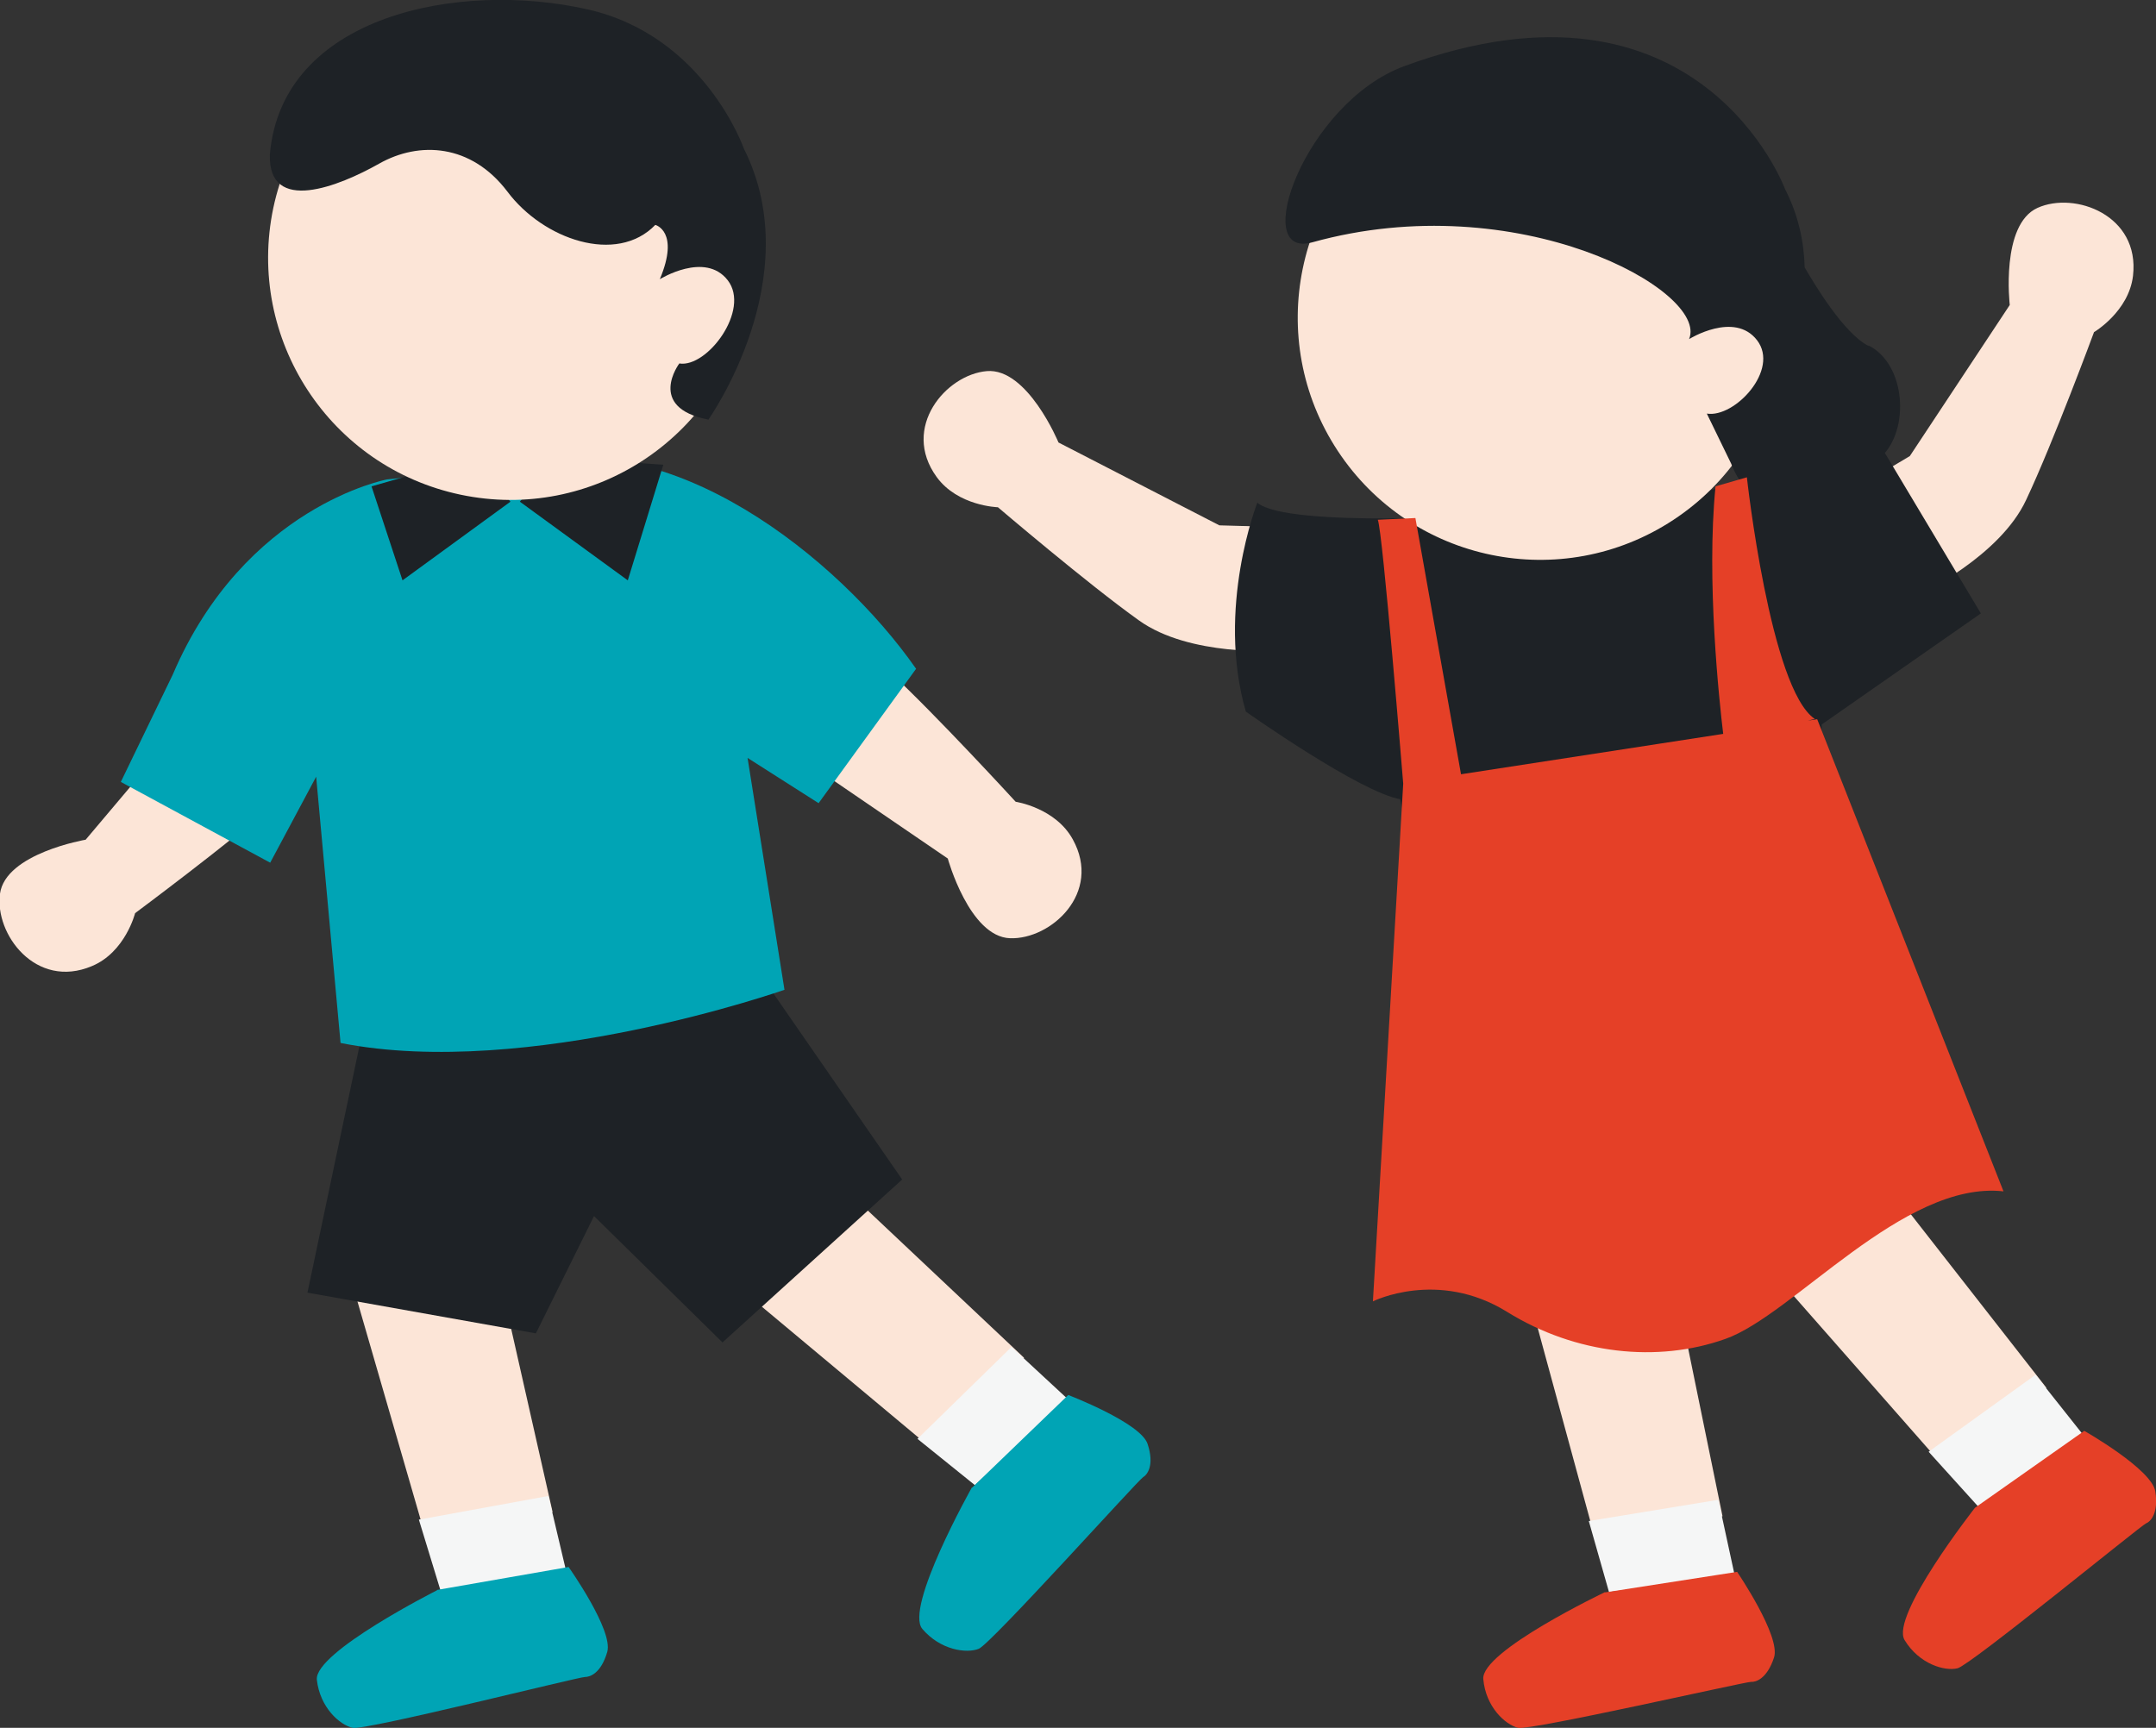<?xml version="1.0" encoding="UTF-8"?><svg id="_レイヤー_2" xmlns="http://www.w3.org/2000/svg" viewBox="0 0 61.92 49.63"><rect x="0" y="0" width="61.92" height="49.63" fill="#333333" stroke="none"/><defs><style>.cls-1{fill:#fce5d7;}.cls-1,.cls-2,.cls-3,.cls-4,.cls-5{stroke-width:0px;}.cls-2{fill:#00a4b5;}.cls-3{fill:#f5f6f6;}.cls-4{fill:#1e2226;}.cls-5{fill:#e54027;}</style></defs><g id="_レイヤー_2-2"><path class="cls-1" d="M37.85,15.17l-2.83-.08-4.62-2.38s-.89-2.15-2.06-2.05c-1.17.1-2.47,1.62-1.44,3.04.61.84,1.76.87,1.76.87,0,0,2.59,2.21,4.05,3.25,1.46,1.05,3.99.87,3.99.87l1.15-3.52Z"/><path class="cls-1" d="M52.42,14.55l2.43-1.45,2.87-4.34s-.27-2.31.8-2.79c1.07-.48,2.94.21,2.74,1.95-.12,1.03-1.12,1.62-1.12,1.62,0,0-1.18,3.19-1.95,4.82-.76,1.63-3.06,2.71-3.06,2.71l-2.72-2.5Z"/><polygon class="cls-1" points="47.84 35.59 49.47 43.55 46.03 45 43.57 35.97 47.84 35.59"/><polygon class="cls-3" points="46.21 45.73 45.63 43.69 49.35 43.08 49.82 45.25 46.21 45.73"/><path class="cls-5" d="M46.1,45.73s-3.57,1.7-3.5,2.5c.07.8.63,1.31,1,1.4.37.08,6.55-1.33,6.69-1.32.14.01.46-.09.66-.7s-1.06-2.46-1.06-2.46l-3.79.59Z"/><polygon class="cls-1" points="53.77 33.46 58.77 39.86 56.33 42.7 50.94 36.57 53.77 33.46"/><polygon class="cls-3" points="56.81 43.27 55.39 41.7 58.46 39.49 59.84 41.23 56.81 43.27"/><path class="cls-5" d="M56.72,43.31s-2.44,3.11-2.02,3.8,1.15.9,1.52.81c.37-.09,5.28-4.11,5.41-4.16.13-.05.37-.29.27-.92-.1-.64-2.04-1.74-2.04-1.74l-3.14,2.21Z"/><path class="cls-4" d="M40.21,22.95l1.26,5.66c5.36,1.14,10.64-1.41,10.64-1.41l.21-6.39,4.57-3.19-3.17-5.3c-2.09,1.31-2.75,1.23-6.96,2.38l-3.74.09s-6.04.39-6.91-.35c0,0-1.19,3.02-.33,6,0,0,3.29,2.33,4.45,2.52Z"/><circle class="cls-1" cx="44.23" cy="9.12" r="6.96" transform="translate(2.28 25.84) rotate(-33.38)"/><path class="cls-4" d="M53.67,9.94c-.72-.36-1.58-1.81-1.84-2.26-.02-.74-.18-1.5-.56-2.24,0,0-2.45-6.66-10.94-3.54-2.85,1.05-4.46,5.57-2.64,5.06,5.9-1.64,11.4,1.4,10.82,2.78,0,0,1.3-.81,1.95.03.66.85-.64,2.24-1.44,2.11l.7,1.44c.85,2.23,3.46.59,4.3-.19.84-.78.72-2.67-.36-3.21Z"/><path class="cls-5" d="M52.18,20.66l-.26.04.2-.05c-1.28-.86-1.95-6.94-1.95-6.94l-.9.26c-.27,2.69.11,6.2.22,7.11l-7.53,1.16-1.31-7.36-1.08.05c.14.31.73,7.58.73,7.58l-.87,14.87s1.86-.93,3.85.3c1.98,1.23,4.33,1.47,6.27.78,1.94-.68,5.12-4.56,7.99-4.24l-5.35-13.56Z"/><path class="cls-1" d="M20.13,21.3l2.8.43,4.29,2.93s.62,2.25,1.79,2.29c1.17.04,2.65-1.3,1.8-2.84-.5-.91-1.64-1.08-1.64-1.08,0,0-2.3-2.51-3.62-3.73-1.32-1.22-3.85-1.36-3.85-1.36l-1.58,3.35Z"/><path class="cls-1" d="M7.96,23.01c-1.35,1.19-4.08,3.22-4.08,3.22,0,0-.28,1.12-1.24,1.52-1.61.68-2.8-.92-2.64-2.08s2.46-1.55,2.46-1.55l3.35-3.97,2.14,2.86Z"/><polygon class="cls-1" points="14.08 35.51 15.87 43.43 12.46 44.96 10.19 37.12 14.08 35.51"/><polygon class="cls-3" points="12.65 45.68 12.03 43.65 15.75 42.97 16.26 45.13 12.65 45.68"/><path class="cls-2" d="M12.55,45.68s-3.53,1.78-3.45,2.57c.09.8.66,1.3,1.03,1.38.37.08,6.52-1.47,6.67-1.46.14,0,.46-.1.64-.72.18-.62-1.11-2.44-1.11-2.44l-3.78.66Z"/><polygon class="cls-1" points="23.5 33.43 29.41 39 27.43 42.17 21.17 36.94 23.5 33.43"/><polygon class="cls-3" points="28 42.66 26.35 41.33 29.05 38.69 30.68 40.2 28 42.66"/><path class="cls-2" d="M27.91,42.73s-1.94,3.45-1.42,4.06c.52.61,1.27.71,1.62.57s4.59-4.86,4.72-4.93c.12-.07.33-.34.13-.95-.19-.61-2.28-1.41-2.28-1.41l-2.76,2.66Z"/><polygon class="cls-4" points="10.55 28.97 21.71 27.81 25.91 33.88 20.75 38.56 17.06 34.93 15.39 38.3 8.83 37.13 10.55 28.97"/><path class="cls-2" d="M9.78,29.95l-.7-7.64-1.32,2.47-4.29-2.32,1.49-3.08c2.07-4.85,6.16-5.61,6.16-5.61l3.9-.4c4.2-1.2,9.05,2.63,11.29,5.84l-2.8,3.86-2.04-1.3,1.06,6.66s-7.36,2.59-12.74,1.53Z"/><polygon class="cls-4" points="14.66 14.41 11.56 16.67 10.67 13.97 13.6 13.13 14.66 14.41"/><polygon class="cls-4" points="14.93 14.41 18.03 16.67 19.05 13.35 15.99 13.13 14.93 14.41"/><path class="cls-1" d="M21.47,8.83c-.79,3.76-4.48,6.17-8.24,5.38-3.76-.79-6.17-4.48-5.38-8.24C8.65,2.21,12.33-.2,16.1.59c3.76.79,6.17,4.48,5.38,8.24Z"/><path class="cls-4" d="M20.34,12.06s2.9-4.07,1.02-7.8c0,0-1.13-3.23-4.48-3.99-3.72-.84-8.79.18-9.13,4.17-.05,1.73,1.99.91,3.14.26,1.15-.65,2.64-.57,3.68.8,1.03,1.38,3.14,2.11,4.25.96,0,0,.71.18.13,1.56,0,0,1.3-.81,1.95.03.66.85-.59,2.52-1.39,2.39,0,0-.95,1.26.82,1.61Z"/></g></svg>